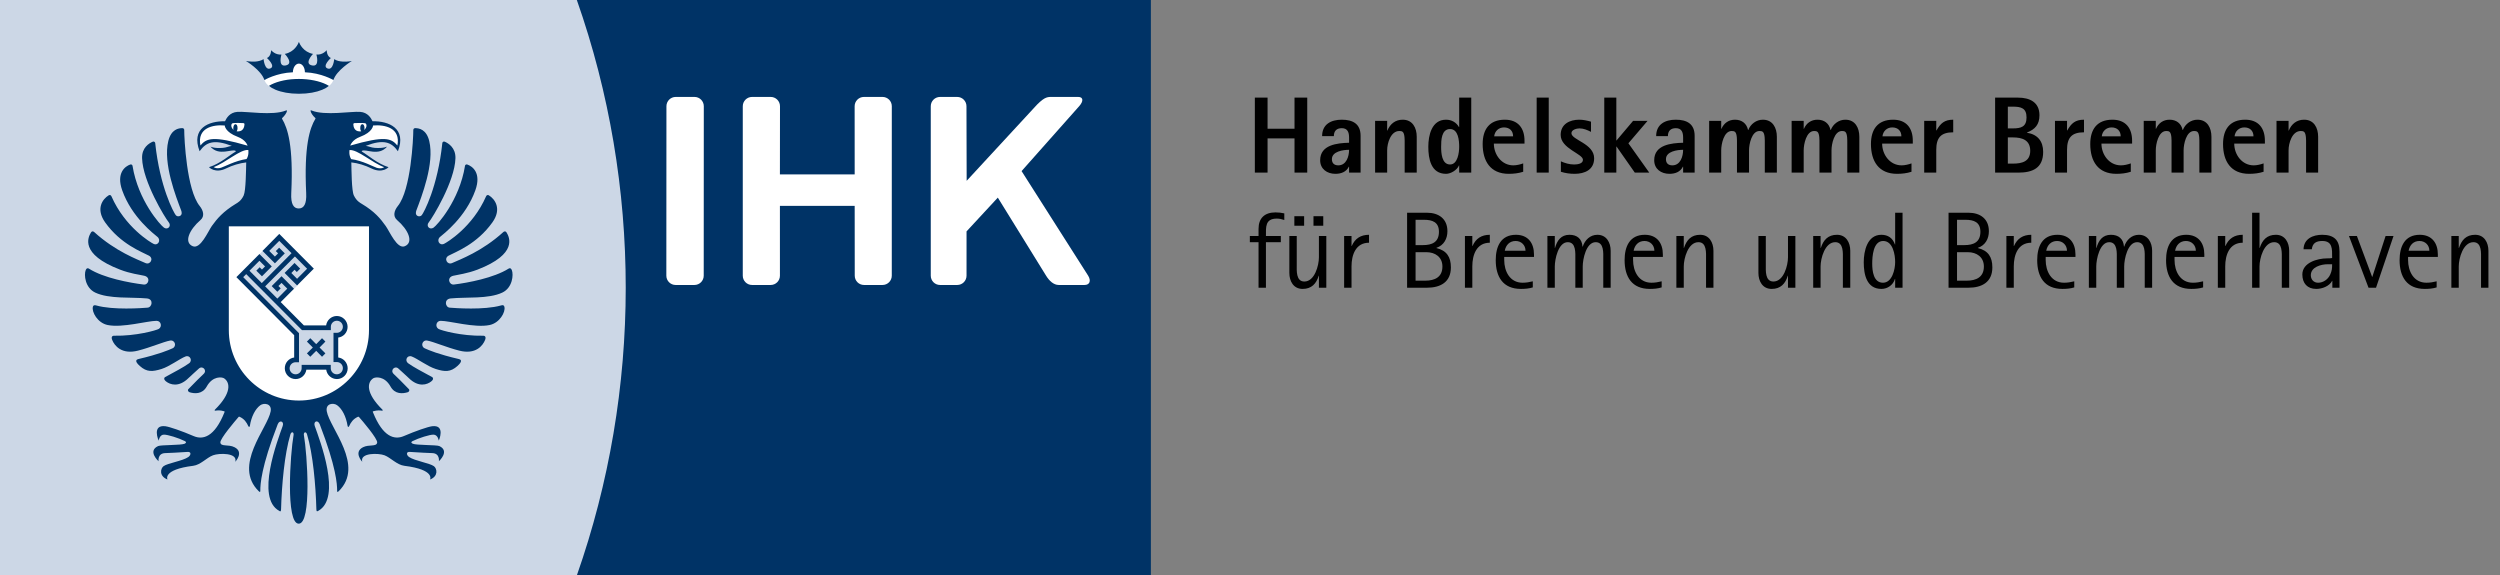 <svg width="782" height="180" viewBox="0 0 782 180" fill="none" xmlns="http://www.w3.org/2000/svg">
<rect x="0" y="0" width="782" height="180" fill="#808080" stroke="none"/>
<g clip-path="url(#clip0)">
<path d="M408.904 54V30.54H404.926V40.264H396.494V30.54H392.516V54H396.494V43.29H404.926V54H408.904ZM425.594 54V42.474C425.594 38.734 423.146 37.442 419.712 37.442C416.346 37.442 413.558 38.87 413.558 42.576H417.23C417.23 40.978 418.08 40.094 419.712 40.094C421.582 40.094 421.99 41.454 421.99 43.052V44.65C418.318 44.752 412.946 45.262 412.946 50.124C412.946 52.878 415.122 54.374 417.706 54.374C419.474 54.374 421.106 53.796 421.922 52.13H421.99V54H425.594ZM421.99 46.86C421.99 48.934 421.14 51.722 418.624 51.722C417.366 51.722 416.618 51.076 416.618 49.784C416.618 47.336 420.188 46.86 421.99 46.86ZM443.153 54V42.78C443.153 39.992 441.861 37.442 438.767 37.442C436.455 37.442 434.823 38.768 433.973 40.842H433.905V37.816H430.131V54H433.905V46.996C433.905 44.82 434.993 40.978 437.713 40.978C438.087 40.978 438.529 41.012 438.801 41.284C439.447 41.896 439.379 43.97 439.379 44.752V54H443.153ZM460.206 54V30.54H456.432V39.754H456.364C455.514 38.258 454.052 37.442 452.318 37.442C447.83 37.442 446.776 42.338 446.776 45.908C446.776 49.648 447.592 54.374 452.318 54.374C453.814 54.374 455.786 53.184 456.364 51.756H456.432V54H460.206ZM456.432 45.908C456.432 47.676 455.99 51.45 453.576 51.45C450.958 51.45 450.788 47.778 450.788 45.908C450.788 43.936 450.856 40.366 453.576 40.366C456.194 40.366 456.432 44.038 456.432 45.908ZM476.866 44.922V44.004C476.866 40.06 474.826 37.442 470.712 37.442C465.884 37.442 463.776 40.468 463.776 45.058C463.776 50.396 466.19 54.374 471.936 54.374C473.466 54.374 474.996 54.204 476.458 53.728V51.11C475.506 51.45 474.384 51.722 473.364 51.722C469.692 51.722 467.278 48.356 467.278 44.922H476.866ZM473.296 42.644H467.38C467.55 41.012 468.808 39.856 470.44 39.856C472.174 39.856 473.296 40.91 473.296 42.644ZM484.444 54V30.54H480.67V54H484.444ZM498.649 49.512C498.649 44.888 491.543 43.8 491.543 41.658C491.543 40.57 493.209 40.162 494.059 40.162C495.351 40.162 496.541 40.672 497.663 41.25V38.054C496.439 37.714 495.249 37.442 493.991 37.442C490.965 37.442 488.177 38.836 488.177 42.202C488.177 46.486 495.147 48.084 495.147 49.988C495.147 51.28 493.311 51.45 492.359 51.45C490.931 51.45 489.537 51.042 488.245 50.464V53.728C489.639 54.17 491.067 54.374 492.529 54.374C495.691 54.374 498.649 53.116 498.649 49.512ZM515.891 54L509.363 44.82L515.347 37.816H510.825L505.589 44.004V30.54H501.815V54H505.589V45.84H505.657L511.369 54H515.891ZM530.084 54V42.474C530.084 38.734 527.636 37.442 524.202 37.442C520.836 37.442 518.048 38.87 518.048 42.576H521.72C521.72 40.978 522.57 40.094 524.202 40.094C526.072 40.094 526.48 41.454 526.48 43.052V44.65C522.808 44.752 517.436 45.262 517.436 50.124C517.436 52.878 519.612 54.374 522.196 54.374C523.964 54.374 525.596 53.796 526.412 52.13H526.48V54H530.084ZM526.48 46.86C526.48 48.934 525.63 51.722 523.114 51.722C521.856 51.722 521.108 51.076 521.108 49.784C521.108 47.336 524.678 46.86 526.48 46.86ZM555.803 54V42.78C555.803 39.992 554.511 37.442 551.417 37.442C549.377 37.442 547.575 38.802 546.861 40.672H546.793C546.351 38.598 544.821 37.442 542.713 37.442C540.741 37.442 539.245 38.496 538.463 40.298H538.395V37.816H534.621V54H538.395V46.996C538.395 45.126 539.211 40.978 541.659 40.978C542.033 40.978 542.475 41.012 542.747 41.284C543.393 41.896 543.325 43.97 543.325 44.752V54H547.099V46.996C547.099 45.126 547.915 40.978 550.363 40.978C550.737 40.978 551.179 41.012 551.451 41.284C552.097 41.896 552.029 43.97 552.029 44.752V54H555.803ZM581.602 54V42.78C581.602 39.992 580.31 37.442 577.216 37.442C575.176 37.442 573.374 38.802 572.66 40.672H572.592C572.15 38.598 570.62 37.442 568.512 37.442C566.54 37.442 565.044 38.496 564.262 40.298H564.194V37.816H560.42V54H564.194V46.996C564.194 45.126 565.01 40.978 567.458 40.978C567.832 40.978 568.274 41.012 568.546 41.284C569.192 41.896 569.124 43.97 569.124 44.752V54H572.898V46.996C572.898 45.126 573.714 40.978 576.162 40.978C576.536 40.978 576.978 41.012 577.25 41.284C577.896 41.896 577.828 43.97 577.828 44.752V54H581.602ZM598.323 44.922V44.004C598.323 40.06 596.283 37.442 592.169 37.442C587.341 37.442 585.233 40.468 585.233 45.058C585.233 50.396 587.647 54.374 593.393 54.374C594.923 54.374 596.453 54.204 597.915 53.728V51.11C596.963 51.45 595.841 51.722 594.821 51.722C591.149 51.722 588.735 48.356 588.735 44.922H598.323ZM594.753 42.644H588.837C589.007 41.012 590.265 39.856 591.897 39.856C593.631 39.856 594.753 40.91 594.753 42.644ZM610.967 41.386V37.442C608.247 37.442 606.989 38.564 605.731 40.808H605.663V37.816H601.889V54H605.663V46.894C605.663 43.086 607.091 41.386 610.967 41.386ZM639.101 47.506C639.101 44.14 637.333 42.032 634.035 41.522V41.454C636.585 40.468 637.945 38.938 637.945 36.048C637.945 31.968 634.885 30.54 631.281 30.54H624.073V54H631.281C635.769 54 639.101 52.606 639.101 47.506ZM633.899 36.728C633.899 39.652 632.199 40.162 629.649 40.162H628.051V33.362H629.649C632.165 33.362 633.899 33.804 633.899 36.728ZM635.055 47.166C635.055 50.532 632.471 51.178 629.649 51.178H628.051V42.984H629.649C632.539 42.984 635.055 43.8 635.055 47.166ZM651.874 41.386V37.442C649.154 37.442 647.896 38.564 646.638 40.808H646.57V37.816H642.796V54H646.57V46.894C646.57 43.086 647.998 41.386 651.874 41.386ZM666.921 44.922V44.004C666.921 40.06 664.881 37.442 660.767 37.442C655.939 37.442 653.831 40.468 653.831 45.058C653.831 50.396 656.245 54.374 661.991 54.374C663.521 54.374 665.051 54.204 666.513 53.728V51.11C665.561 51.45 664.439 51.722 663.419 51.722C659.747 51.722 657.333 48.356 657.333 44.922H666.921ZM663.351 42.644H657.435C657.605 41.012 658.863 39.856 660.495 39.856C662.229 39.856 663.351 40.91 663.351 42.644ZM691.737 54V42.78C691.737 39.992 690.445 37.442 687.351 37.442C685.311 37.442 683.509 38.802 682.795 40.672H682.727C682.285 38.598 680.755 37.442 678.647 37.442C676.675 37.442 675.179 38.496 674.397 40.298H674.329V37.816H670.555V54H674.329V46.996C674.329 45.126 675.145 40.978 677.593 40.978C677.967 40.978 678.409 41.012 678.681 41.284C679.327 41.896 679.259 43.97 679.259 44.752V54H683.033V46.996C683.033 45.126 683.849 40.978 686.297 40.978C686.671 40.978 687.113 41.012 687.385 41.284C688.031 41.896 687.963 43.97 687.963 44.752V54H691.737ZM708.458 44.922V44.004C708.458 40.06 706.418 37.442 702.304 37.442C697.476 37.442 695.368 40.468 695.368 45.058C695.368 50.396 697.782 54.374 703.528 54.374C705.058 54.374 706.588 54.204 708.05 53.728V51.11C707.098 51.45 705.976 51.722 704.956 51.722C701.284 51.722 698.87 48.356 698.87 44.922H708.458ZM704.888 42.644H698.972C699.142 41.012 700.4 39.856 702.032 39.856C703.766 39.856 704.888 40.91 704.888 42.644ZM725.114 54V42.78C725.114 39.992 723.822 37.442 720.728 37.442C718.416 37.442 716.784 38.768 715.934 40.842H715.866V37.816H712.092V54H715.866V46.996C715.866 44.82 716.954 40.978 719.674 40.978C720.048 40.978 720.49 41.012 720.762 41.284C721.408 41.896 721.34 43.97 721.34 44.752V54H725.114ZM401.73 68.818V66.744C400.812 66.54 399.894 66.438 398.976 66.438C395.61 66.438 393.672 68.206 393.672 71.572V73.816H390.952V75.754H393.672V90H395.984V75.754H400.642V73.816H395.984C395.984 71.028 395.712 68.376 399.384 68.376C400.2 68.376 400.948 68.546 401.73 68.818ZM413.917 70.62V67.628H410.857V70.62H413.917ZM407.933 70.62V67.628H404.873V70.62H407.933ZM414.869 90V73.816H412.557V80.48C412.557 83.03 411.231 88.062 408.001 88.062C405.349 88.062 405.621 84.628 405.621 82.792V73.816H403.309V85.376C403.309 87.96 404.601 90.374 407.457 90.374C410.245 90.374 411.741 88.742 412.489 86.26H412.557V90H414.869ZM428.231 75.924V73.442C425.647 73.442 423.845 74.598 422.825 76.944H422.757V73.816H420.445V90H422.757V83.302C422.757 79.766 424.049 75.924 428.231 75.924ZM453.84 83.642C453.84 80.378 452.514 78.372 449.318 77.59V77.522C451.63 76.74 452.752 74.7 452.752 72.32C452.752 68.444 450.032 66.54 446.36 66.54H440.138V90H446.36C450.542 90 453.84 88.266 453.84 83.642ZM450.1 72.49C450.1 75.788 447.924 76.672 445.068 76.672H442.79V68.75H445.442C448.026 68.75 450.1 69.464 450.1 72.49ZM451.188 83.37C451.188 86.702 448.774 87.79 445.85 87.79H442.79V78.882H446.156C448.944 78.882 451.188 80.412 451.188 83.37ZM466.016 75.924V73.442C463.432 73.442 461.63 74.598 460.61 76.944H460.542V73.816H458.23V90H460.542V83.302C460.542 79.766 461.834 75.924 466.016 75.924ZM479.834 80.378V79.596C479.834 76.026 477.964 73.442 474.19 73.442C469.43 73.442 467.866 77.148 467.866 81.364C467.866 86.6 470.144 90.374 475.754 90.374C477.012 90.374 478.27 90.272 479.46 89.898V87.994C478.372 88.266 477.386 88.436 476.264 88.436C472.286 88.436 470.518 84.866 470.518 81.33V80.378H479.834ZM477.182 78.44H470.688C471.028 76.672 472.184 75.38 474.088 75.38C475.856 75.38 477.182 76.672 477.182 78.44ZM503.816 90V78.44C503.816 75.89 502.524 73.442 499.668 73.442C497.39 73.442 495.758 75.074 495.078 77.148H495.01C494.84 74.734 493.344 73.442 490.93 73.442C488.278 73.442 487.054 75.244 486.408 77.556H486.34V73.816H484.028V90H486.34V83.336C486.34 81.092 487.428 75.754 490.386 75.754C493.038 75.754 492.766 79.188 492.766 81.024V90H495.078V83.336C495.078 81.092 496.132 75.754 499.124 75.754C501.776 75.754 501.504 79.188 501.504 81.024V90H503.816ZM520.143 80.378V79.596C520.143 76.026 518.273 73.442 514.499 73.442C509.739 73.442 508.175 77.148 508.175 81.364C508.175 86.6 510.453 90.374 516.063 90.374C517.321 90.374 518.579 90.272 519.769 89.898V87.994C518.681 88.266 517.695 88.436 516.573 88.436C512.595 88.436 510.827 84.866 510.827 81.33V80.378H520.143ZM517.491 78.44H510.997C511.337 76.672 512.493 75.38 514.397 75.38C516.165 75.38 517.491 76.672 517.491 78.44ZM535.964 90V78.44C535.964 75.89 534.672 73.442 531.816 73.442C528.994 73.442 527.566 75.074 526.75 77.556H526.682V73.816H524.37V90H526.682V83.336C526.682 80.786 528.042 75.754 531.272 75.754C533.924 75.754 533.652 79.188 533.652 81.024V90H535.964ZM561.593 90V73.816H559.281V80.48C559.281 83.03 557.955 88.062 554.725 88.062C552.073 88.062 552.345 84.628 552.345 82.792V73.816H550.033V85.376C550.033 87.96 551.325 90.374 554.181 90.374C556.969 90.374 558.465 88.742 559.213 86.26H559.281V90H561.593ZM578.763 90V78.44C578.763 75.89 577.471 73.442 574.615 73.442C571.793 73.442 570.365 75.074 569.549 77.556H569.481V73.816H567.169V90H569.481V83.336C569.481 80.786 570.841 75.754 574.071 75.754C576.723 75.754 576.451 79.188 576.451 81.024V90H578.763ZM595.117 90V66.54H592.805V76.468H592.737C592.057 74.496 590.595 73.442 588.487 73.442C584.067 73.442 582.979 78.542 582.979 82.044C582.979 85.818 583.863 90.374 588.521 90.374C590.459 90.374 592.193 89.116 592.737 87.246H592.805V90H595.117ZM592.805 81.976C592.805 84.22 591.887 88.436 588.997 88.436C586.005 88.436 585.631 84.73 585.631 82.486C585.631 80.242 585.903 75.38 589.065 75.38C592.125 75.38 592.805 79.698 592.805 81.976ZM623.209 83.642C623.209 80.378 621.883 78.372 618.687 77.59V77.522C620.999 76.74 622.121 74.7 622.121 72.32C622.121 68.444 619.401 66.54 615.729 66.54H609.507V90H615.729C619.911 90 623.209 88.266 623.209 83.642ZM619.469 72.49C619.469 75.788 617.293 76.672 614.437 76.672H612.159V68.75H614.811C617.395 68.75 619.469 69.464 619.469 72.49ZM620.557 83.37C620.557 86.702 618.143 87.79 615.219 87.79H612.159V78.882H615.525C618.313 78.882 620.557 80.412 620.557 83.37ZM635.385 75.924V73.442C632.801 73.442 630.999 74.598 629.979 76.944H629.911V73.816H627.599V90H629.911V83.302C629.911 79.766 631.203 75.924 635.385 75.924ZM649.204 80.378V79.596C649.204 76.026 647.334 73.442 643.56 73.442C638.8 73.442 637.236 77.148 637.236 81.364C637.236 86.6 639.514 90.374 645.124 90.374C646.382 90.374 647.64 90.272 648.83 89.898V87.994C647.742 88.266 646.756 88.436 645.634 88.436C641.656 88.436 639.888 84.866 639.888 81.33V80.378H649.204ZM646.552 78.44H640.058C640.398 76.672 641.554 75.38 643.458 75.38C645.226 75.38 646.552 76.672 646.552 78.44ZM673.185 90V78.44C673.185 75.89 671.893 73.442 669.037 73.442C666.759 73.442 665.127 75.074 664.447 77.148H664.379C664.209 74.734 662.713 73.442 660.299 73.442C657.647 73.442 656.423 75.244 655.777 77.556H655.709V73.816H653.397V90H655.709V83.336C655.709 81.092 656.797 75.754 659.755 75.754C662.407 75.754 662.135 79.188 662.135 81.024V90H664.447V83.336C664.447 81.092 665.501 75.754 668.493 75.754C671.145 75.754 670.873 79.188 670.873 81.024V90H673.185ZM689.512 80.378V79.596C689.512 76.026 687.642 73.442 683.868 73.442C679.108 73.442 677.544 77.148 677.544 81.364C677.544 86.6 679.822 90.374 685.432 90.374C686.69 90.374 687.948 90.272 689.138 89.898V87.994C688.05 88.266 687.064 88.436 685.942 88.436C681.964 88.436 680.196 84.866 680.196 81.33V80.378H689.512ZM686.86 78.44H680.366C680.706 76.672 681.862 75.38 683.766 75.38C685.534 75.38 686.86 76.672 686.86 78.44ZM701.526 75.924V73.442C698.942 73.442 697.14 74.598 696.12 76.944H696.052V73.816H693.74V90H696.052V83.302C696.052 79.766 697.344 75.924 701.526 75.924ZM716.058 90V78.44C716.058 75.89 714.766 73.442 711.91 73.442C709.088 73.442 707.66 75.074 706.844 77.556H706.776V66.54H704.464V90H706.776V83.336C706.776 80.786 708.136 75.754 711.366 75.754C714.018 75.754 713.746 79.188 713.746 81.024V90H716.058ZM731.8 90V78.644C731.8 75.04 730.032 73.442 726.36 73.442C723.47 73.442 720.614 74.7 720.546 77.964H723.13C723.368 76.026 724.524 75.38 726.428 75.38C729.658 75.38 729.488 77.964 729.488 80.378V80.718C728.944 80.82 728.434 80.82 727.89 80.82C724.898 80.82 720.172 82.146 720.172 85.852C720.172 88.606 721.736 90.374 724.524 90.374C726.326 90.374 728.604 89.558 729.488 87.858H729.556V90H731.8ZM729.488 82.656C729.488 84.016 729.42 84.696 728.876 85.92C728.196 87.382 726.734 88.436 725.102 88.436C723.742 88.436 722.824 87.45 722.824 86.09C722.824 83.506 726.054 82.656 728.128 82.656H729.488ZM748.694 73.816H746.212L742.064 86.6H741.996L737.236 73.816H734.754L740.874 90H743.22L748.694 73.816ZM762.559 80.378V79.596C762.559 76.026 760.689 73.442 756.915 73.442C752.155 73.442 750.591 77.148 750.591 81.364C750.591 86.6 752.869 90.374 758.479 90.374C759.737 90.374 760.995 90.272 762.185 89.898V87.994C761.097 88.266 760.111 88.436 758.989 88.436C755.011 88.436 753.243 84.866 753.243 81.33V80.378H762.559ZM759.907 78.44H753.413C753.753 76.672 754.909 75.38 756.813 75.38C758.581 75.38 759.907 76.672 759.907 78.44ZM778.38 90V78.44C778.38 75.89 777.088 73.442 774.232 73.442C771.41 73.442 769.982 75.074 769.166 77.556H769.098V73.816H766.786V90H769.098V83.336C769.098 80.786 770.458 75.754 773.688 75.754C776.34 75.754 776.068 79.188 776.068 81.024V90H778.38Z" fill="black"/>
<path fill-rule="evenodd" clip-rule="evenodd" d="M357.99 180L177.872 179.998C198.21 122.045 198.261 58.029 177.868 0L360 0.002V180" fill="#003366"/>
<path fill-rule="evenodd" clip-rule="evenodd" d="M337.563 33.223C339.001 31.619 338.864 30.319 337.259 30.319H329.376C327.773 30.319 326.968 30.145 324.386 32.725L302.371 56.56L302.311 33.223C302.311 31.619 301.01 30.319 299.404 30.319H294.053C292.448 30.319 291.145 31.619 291.145 33.223L291.143 86.238C291.143 87.84 292.444 89.141 294.049 89.141H299.425C301.03 89.141 302.331 87.84 302.331 86.238L302.336 72.376L312.116 61.815L327.216 86.238C328.199 87.84 329.578 89.141 331.184 89.141H339.249C340.856 89.141 341.361 87.84 340.378 86.238L319.55 53.517L337.563 33.223Z" fill="white"/>
<path fill-rule="evenodd" clip-rule="evenodd" d="M208.431 86.238C208.431 87.842 209.732 89.142 211.335 89.142H217.216C218.823 89.142 220.124 87.842 220.124 86.238L220.149 33.225C220.149 31.621 218.848 30.32 217.243 30.32H211.366C209.759 30.32 208.46 31.621 208.46 33.225L208.431 86.238Z" fill="white"/>
<path fill-rule="evenodd" clip-rule="evenodd" d="M267.332 33.225C267.332 31.621 268.633 30.32 270.238 30.32H276.048C277.656 30.32 278.957 31.621 278.957 33.225L278.949 86.24C278.949 87.842 277.647 89.142 276.042 89.142H270.271C268.666 89.142 267.365 87.842 267.365 86.24L267.344 64.402H243.957L243.961 86.24C243.961 87.842 242.662 89.142 241.055 89.142H235.246C233.641 89.142 232.34 87.842 232.34 86.24L232.342 33.225C232.342 31.621 233.643 30.32 235.248 30.32H241.075C242.678 30.32 243.982 31.621 243.982 33.225L243.957 54.552H267.344L267.332 33.225Z" fill="white"/>
<path fill-rule="evenodd" clip-rule="evenodd" d="M180.433 0L0 0.002V180L180.431 179.998C200.802 122.045 200.857 58.029 180.433 0Z" fill="#CCD7E6"/>
<path d="M93.496 126.406C90.393 126.406 87.376 125.806 84.529 124.576C81.796 123.404 79.319 121.745 77.212 119.629C75.105 117.513 73.426 115.026 72.287 112.281C71.091 109.421 70.465 106.39 70.465 103.274V69.676H116.557V103.274C116.557 106.39 115.959 109.421 114.735 112.281C113.567 115.026 111.916 117.513 109.809 119.629C107.703 121.745 105.226 123.432 102.493 124.576C99.618 125.806 96.6 126.406 93.496 126.406Z" fill="white"/>
<path d="M105.34 117.8C104.031 117.8 102.92 116.799 102.75 115.512L102.664 114.855H95.148L95.063 115.512C94.892 116.828 93.782 117.8 92.472 117.8C91.02 117.8 89.853 116.628 89.853 115.169C89.853 113.854 90.85 112.71 92.131 112.567L92.785 112.482V104.532L75.02 86.69L80.629 81.085L81.17 79.484L82.138 78.512L83.789 77.911L87.405 74.309L97.141 84.116L93.497 87.776L92.956 89.378L91.988 90.35L90.394 90.893L86.75 94.496L94.75 102.531H102.664L102.75 101.873C102.92 100.558 104.031 99.586 105.34 99.586C106.792 99.586 107.96 100.787 107.96 102.216C107.96 103.532 106.992 104.675 105.682 104.818L105.027 104.904V112.453L105.682 112.539C106.992 112.71 107.96 113.825 107.96 115.141C107.988 116.628 106.792 117.8 105.34 117.8Z" fill="#CCD7E6"/>
<path d="M100.729 105.789L98.907 107.648L97.056 105.789L96.003 106.847L97.853 108.706L96.003 110.536L97.056 111.594L98.907 109.735L100.729 111.594L101.782 110.536L99.96 108.706L101.782 106.847L100.729 105.789Z" fill="#003366"/>
<path d="M105.341 117.084C104.288 117.084 103.462 116.227 103.462 115.197V114.139H94.352V115.197C94.352 116.227 93.498 117.084 92.473 117.084C91.42 117.084 90.594 116.227 90.594 115.197C90.594 114.139 91.448 113.31 92.473 113.31H93.526V104.217L76.075 86.689L77.014 85.745L86.779 95.553L94.466 103.274H103.491V102.216C103.491 101.158 104.345 100.328 105.37 100.328C106.423 100.328 107.249 101.186 107.249 102.216C107.249 103.245 106.395 104.103 105.37 104.103H104.316V113.253H105.37C106.423 113.253 107.249 114.111 107.249 115.14C107.249 116.227 106.395 117.084 105.341 117.084ZM105.797 111.823V105.59C107.448 105.389 108.729 103.96 108.729 102.244C108.729 100.386 107.22 98.841 105.37 98.841C103.661 98.841 102.238 100.128 102.01 101.787H95.064L87.804 94.495L91.96 90.32L88.06 86.403L84.986 89.491L86.751 91.264L87.804 90.206L87.092 89.463L88.06 88.49L89.854 90.292L86.751 93.409L82.936 89.577L92.245 80.227L96.06 84.058L92.928 87.204L91.135 85.402L92.131 84.373L92.843 85.088L93.897 84.03L92.131 82.257L89.028 85.374L92.928 89.291L98.167 84.03L87.349 73.164L82.11 78.483L85.982 82.371L89.085 79.255L87.32 77.482L86.267 78.54L86.978 79.255L85.982 80.255L84.217 78.483L87.349 75.337L91.192 79.197L81.882 88.548L78.039 84.687L81.142 81.571L82.907 83.344L81.939 84.316L81.228 83.601L80.174 84.659L81.939 86.432L85.014 83.344L81.142 79.455L73.939 86.689L92.017 104.846V111.823C90.366 112.052 89.085 113.453 89.085 115.197C89.085 117.056 90.594 118.571 92.473 118.571C94.181 118.571 95.605 117.285 95.832 115.626H102.039C102.266 117.285 103.661 118.571 105.398 118.571C107.249 118.571 108.757 117.056 108.757 115.197C108.729 113.453 107.448 112.023 105.797 111.823Z" fill="#003366"/>
<path d="M95.746 22.236C95.689 21.578 95.49 20.949 95.148 20.463C94.721 19.834 94.123 19.52 93.497 19.52C92.87 19.52 92.272 19.863 91.846 20.463C91.504 20.949 91.305 21.578 91.248 22.236C88.657 22.379 86.465 23.008 85.07 23.523C83.703 24.037 82.821 24.523 82.564 24.666C82.621 24.781 82.65 24.895 82.707 25.038C82.906 25.696 83.39 26.325 84.102 26.897C84.216 26.983 84.301 27.068 84.415 27.154C86.294 26.01 89.169 25.267 92.329 25.124C92.7 25.095 93.098 25.095 93.468 25.095H93.525C93.895 25.095 94.294 25.095 94.664 25.124C97.796 25.267 100.671 26.01 102.578 27.154C102.692 27.068 102.806 26.983 102.892 26.897C103.603 26.325 104.087 25.696 104.287 25.038C104.315 24.924 104.372 24.809 104.429 24.666C104.201 24.523 103.319 24.037 101.924 23.523C100.529 23.037 98.337 22.407 95.746 22.236Z" fill="white"/>
<path d="M107.191 19.265C106.251 19.208 105.283 19.008 104.543 18.493C104.543 18.493 104.23 22.21 102.379 21.381C100.728 20.637 103.49 18.15 103.49 18.15C102.18 17.578 102.18 15.691 102.18 15.691C102.18 15.691 100.984 17.263 98.963 17.063C98.963 17.063 100.102 20.838 97.767 20.494C94.835 20.066 97.91 16.863 97.91 16.863C94.863 16.262 93.753 13.775 93.497 13.117C93.241 13.775 92.13 16.262 89.084 16.863C89.084 16.863 92.159 20.037 89.227 20.494C86.892 20.838 88.031 17.063 88.031 17.063C86.01 17.235 84.814 15.691 84.814 15.691C84.814 15.691 84.814 17.606 83.504 18.15C83.504 18.15 86.266 20.637 84.615 21.381C82.764 22.21 82.451 18.493 82.451 18.493C81.711 18.979 80.714 19.208 79.803 19.265C78.294 19.351 76.928 19.065 76.928 19.065C76.928 19.065 81.711 21.924 82.707 25.041C82.707 25.041 86.38 22.811 91.618 22.61C91.618 21.123 92.472 19.894 93.497 19.894C94.55 19.894 95.376 21.095 95.376 22.61C100.586 22.811 104.287 25.041 104.287 25.041C105.283 21.953 110.066 19.065 110.066 19.065C110.066 19.065 108.7 19.379 107.191 19.265Z" fill="#003366"/>
<path d="M94.694 24.724C94.324 24.695 93.925 24.695 93.527 24.695C93.527 24.695 93.527 24.695 93.498 24.695H93.47C93.071 24.695 92.701 24.695 92.303 24.724C88.943 24.867 85.983 25.696 84.103 26.869C84.644 27.297 85.356 27.726 86.182 28.069C88.032 28.841 90.509 29.328 93.47 29.328H93.498C93.498 29.328 93.498 29.328 93.527 29.328C96.488 29.328 98.965 28.841 100.815 28.069C101.641 27.726 102.324 27.326 102.893 26.869C101.014 25.696 98.053 24.895 94.694 24.724Z" fill="#003366"/>
<path d="M78.066 46.858L78.009 46.572L77.725 46.543C77.639 46.543 77.554 46.543 77.469 46.543C75.931 46.543 73.824 47.858 71.604 49.259C69.953 50.317 68.244 51.404 66.736 51.919L66.138 52.147L66.622 52.576C66.679 52.633 67.163 53.034 68.102 53.034C68.472 53.034 68.871 52.977 69.269 52.834C69.497 52.776 69.896 52.605 70.408 52.347C71.974 51.633 74.593 50.46 77.184 50.117L77.355 50.089L77.44 49.946C78.351 48.573 78.066 46.943 78.066 46.858Z" fill="white"/>
<path d="M72.8 40.91C73.626 41.539 74.48 41.453 74.509 41.453C75.647 41.453 76.217 40.853 76.473 40.367C76.758 39.852 76.843 39.28 76.843 38.88C76.843 38.566 76.644 38.165 76.131 38.108C75.961 38.079 75.22 38.051 74.452 38.051C72.8 38.051 72.573 38.165 72.459 38.222C72.203 38.365 72.003 38.68 71.975 39.052C71.918 39.709 72.345 40.567 72.8 40.91Z" fill="white"/>
<path d="M77.327 45.913L77.954 46.084L77.783 45.455C77.754 45.37 77.242 43.482 74.452 42.424C72.544 41.71 71.605 40.852 71.15 40.28C70.694 39.679 70.637 39.251 70.637 39.222V38.879L70.296 38.85C69.897 38.822 69.498 38.793 69.1 38.793C67.534 38.793 64.687 39.079 63.15 40.966C62.21 42.11 61.925 43.654 62.296 45.57L62.438 46.342L62.95 45.741C63.975 44.512 64.943 43.854 67.164 43.854C69.299 43.854 72.516 44.512 77.327 45.913Z" fill="white"/>
<path d="M108.956 46.858L109.013 46.572L109.298 46.543C109.383 46.543 109.468 46.543 109.554 46.543C111.091 46.543 113.198 47.858 115.419 49.259C117.07 50.317 118.778 51.404 120.287 51.919L120.885 52.147L120.401 52.576C120.344 52.633 119.86 53.034 118.92 53.034C118.55 53.034 118.152 52.977 117.753 52.834C117.525 52.776 117.127 52.605 116.614 52.347C115.048 51.633 112.429 50.46 109.839 50.117L109.668 50.089L109.582 49.946C108.643 48.573 108.928 46.943 108.956 46.858Z" fill="white"/>
<path d="M114.195 40.91C113.369 41.539 112.515 41.453 112.487 41.453C111.348 41.453 110.779 40.853 110.522 40.367C110.238 39.852 110.152 39.28 110.152 38.88C110.152 38.566 110.352 38.165 110.864 38.108C111.035 38.079 111.775 38.051 112.544 38.051C114.195 38.051 114.423 38.165 114.537 38.222C114.793 38.365 114.992 38.68 115.021 39.052C115.078 39.709 114.679 40.567 114.195 40.91Z" fill="white"/>
<path d="M109.667 45.913L109.041 46.084L109.212 45.455C109.24 45.37 109.753 43.482 112.543 42.424C114.45 41.71 115.39 40.852 115.845 40.28C116.301 39.679 116.329 39.251 116.358 39.222V38.879L116.699 38.85C117.098 38.822 117.496 38.793 117.895 38.793C119.461 38.793 122.308 39.079 123.845 40.966C124.785 42.11 125.069 43.654 124.699 45.57L124.557 46.342L124.044 45.741C123.019 44.512 122.052 43.854 119.831 43.854C117.696 43.854 114.479 44.512 109.667 45.913Z" fill="white"/>
<path d="M115.419 103.272C115.419 115.424 105.597 125.289 93.497 125.289C81.398 125.289 71.576 115.424 71.576 103.272V70.789H93.497H115.419V103.272ZM69.156 52.46C67.59 52.918 66.85 52.26 66.85 52.26C70.494 50.973 75.163 46.656 77.668 46.913C77.668 46.913 77.953 48.457 77.127 49.744C73.626 50.23 70.01 52.231 69.156 52.46ZM62.694 45.512C61.612 39.993 66.594 38.935 70.295 39.25C70.295 39.25 70.352 41.309 74.338 42.795C76.957 43.768 77.441 45.569 77.441 45.569C66.594 42.395 64.573 43.253 62.694 45.512ZM72.658 38.592C73.028 38.392 75.818 38.449 76.103 38.506C76.444 38.535 76.501 38.792 76.473 38.878C76.444 39.421 76.273 41.08 74.48 41.108C74.309 41.108 74.167 41.108 74.024 41.08C74.195 40.851 74.309 40.508 74.309 40.108C74.309 39.164 73.967 38.849 73.626 38.849C73.284 38.849 72.971 39.421 72.971 40.079C72.971 40.279 72.999 40.479 73.056 40.651C72.06 39.736 72.316 38.764 72.658 38.592ZM109.326 46.941C111.832 46.684 116.529 51.002 120.145 52.289C120.145 52.289 119.404 52.946 117.839 52.489C116.985 52.231 113.397 50.23 109.839 49.772C109.042 48.486 109.326 46.941 109.326 46.941ZM112.657 42.795C116.643 41.309 116.7 39.25 116.7 39.25C120.401 38.935 125.383 39.993 124.301 45.512C122.394 43.253 120.401 42.395 109.554 45.54C109.583 45.54 110.038 43.768 112.657 42.795ZM110.892 38.506C111.177 38.478 113.967 38.392 114.337 38.592C114.679 38.792 114.935 39.736 113.938 40.651C113.995 40.479 114.024 40.279 114.024 40.079C114.024 39.393 113.739 38.849 113.369 38.849C112.999 38.849 112.686 39.193 112.686 40.108C112.686 40.508 112.8 40.851 112.97 41.08C112.828 41.108 112.686 41.108 112.515 41.108C110.721 41.08 110.551 39.45 110.522 38.878C110.522 38.764 110.551 38.535 110.892 38.506ZM140.956 93.35C145.853 92.863 152.771 93.578 157.126 91.519C160.343 90.004 160.657 85.915 160.116 84.543C159.774 83.685 159.319 83.885 159.091 84.028C154.45 86.944 146.365 88.46 141.981 89.003C140.443 89.175 139.675 86.744 141.781 86.258C143.347 85.886 146.023 85.6 149.354 84.342C162.109 79.424 159.29 74.134 158.493 72.79C158.094 72.104 157.61 72.447 157.44 72.59C150.778 78.652 143.888 81.168 141.411 82.284C139.902 82.97 138.735 80.825 140.329 79.968C142.522 78.795 149.126 76.422 154.023 69.559C157.041 65.327 154.82 62.268 152.913 61.096C152.6 60.895 152.23 61.01 152.059 61.382C147.845 71.075 139.703 75.907 138.878 76.279C137.426 76.937 136.458 75.107 137.653 74.106C138.621 73.276 145.682 68.015 148.699 59.494C150.635 54.061 147.76 52.003 146.166 51.459C145.767 51.316 145.482 51.631 145.454 51.86C143.717 62.725 136.714 70.474 135.604 71.218C134.408 72.018 133.127 70.703 134.152 69.502C135.233 68.187 142.265 56.778 142.465 49.486C142.55 46.198 140.244 44.797 139.105 44.311C138.707 44.139 138.365 44.511 138.365 44.711C136.913 58.551 132.557 66.528 131.931 67.3C131.618 67.672 131.048 67.815 130.536 67.501C129.938 67.1 130.052 66.385 130.223 65.871C131.846 61.553 135.974 51.116 134.266 44.111C133.383 40.451 131.048 40.079 129.853 40.079C129.483 40.079 129.283 40.394 129.283 40.651C129.283 43.339 128.543 59.408 124.444 64.441C123.362 65.785 122.764 67.586 124.216 68.844C127.661 71.79 129.54 75.821 126.607 77.022C124.216 77.995 121.91 72.476 120.657 70.703C119.034 68.387 117.127 66.128 113.198 63.783C112.629 63.44 111.547 62.897 110.693 61.153C109.953 59.637 109.953 52.946 109.896 50.802C111.946 51.002 114.28 51.745 116.131 52.66C119.661 54.404 121.54 52.289 121.54 52.289C117.981 51.173 114.963 48.428 113.255 47.456C113.084 47.342 113.113 47.256 113.198 47.199C114.394 46.455 118.437 49.029 121.113 45.826C121.113 45.826 120.031 46.455 117.241 46.255C116.074 46.169 115.561 45.798 114.394 45.626C120.031 43.453 122.451 44.454 124.472 47.313C127.262 40.136 121.597 37.82 116.529 37.934C116.102 37.019 115.106 35.161 112.629 34.989C109.896 34.789 101.611 36.247 97.54 34.589C97.341 34.503 97.056 34.332 97.17 34.818C97.312 35.389 97.853 36.219 98.593 36.876C98.764 37.019 98.679 37.134 98.622 37.22C96.914 40.05 95.063 45.598 95.775 60.438C95.946 63.84 95.035 65.213 93.441 65.213C91.846 65.213 90.935 63.84 91.106 60.438C91.818 45.598 89.967 40.05 88.259 37.22C88.231 37.162 88.145 37.048 88.316 36.876C89.028 36.219 89.597 35.389 89.739 34.818C89.853 34.36 89.54 34.532 89.369 34.589C85.298 36.247 77.014 34.789 74.281 34.989C71.804 35.161 70.807 37.019 70.38 37.934C65.313 37.82 59.676 40.108 62.437 47.313C64.459 44.482 66.85 43.482 72.516 45.626C71.348 45.798 70.864 46.169 69.669 46.255C66.85 46.484 65.797 45.826 65.797 45.826C68.473 49 72.516 46.455 73.711 47.199C73.797 47.256 73.825 47.342 73.654 47.456C71.946 48.428 68.928 51.173 65.37 52.289C65.37 52.289 67.277 54.404 70.779 52.66C72.629 51.745 74.964 51.03 77.014 50.802C76.957 52.975 76.928 59.637 76.216 61.153C75.391 62.897 74.281 63.44 73.711 63.783C69.811 66.157 67.875 68.416 66.252 70.703C65.028 72.476 62.722 77.995 60.302 77.022C57.37 75.821 59.277 71.79 62.694 68.844C64.145 67.615 63.548 65.785 62.466 64.441C58.366 59.408 57.626 43.339 57.626 40.651C57.626 40.394 57.427 40.079 57.057 40.079C55.861 40.079 53.555 40.422 52.644 44.111C50.936 51.145 55.064 61.553 56.687 65.871C56.886 66.385 56.971 67.129 56.373 67.501C55.861 67.815 55.291 67.672 54.978 67.3C54.352 66.528 49.996 58.522 48.544 44.711C48.516 44.511 48.203 44.139 47.804 44.311C46.637 44.797 44.331 46.198 44.445 49.486C44.644 56.778 51.676 68.215 52.758 69.502C53.754 70.703 52.473 72.018 51.306 71.218C50.196 70.474 43.192 62.725 41.455 51.86C41.427 51.631 41.114 51.316 40.744 51.459C39.178 52.003 36.303 54.061 38.21 59.494C41.228 68.044 48.288 73.276 49.256 74.106C50.452 75.107 49.455 76.965 48.032 76.279C47.206 75.907 39.093 71.103 34.85 61.382C34.68 61.01 34.31 60.895 33.996 61.096C32.089 62.268 29.868 65.299 32.886 69.559C37.783 76.422 44.388 78.795 46.58 79.968C48.203 80.825 47.007 82.97 45.498 82.284C43.021 81.168 36.132 78.652 29.47 72.59C29.299 72.447 28.815 72.104 28.416 72.79C27.619 74.134 24.801 79.453 37.555 84.342C40.886 85.629 43.562 85.886 45.128 86.258C47.235 86.744 46.466 89.203 44.929 89.003C40.544 88.46 32.431 86.973 27.819 84.028C27.591 83.885 27.107 83.713 26.794 84.543C26.253 85.915 26.566 89.975 29.783 91.519C34.139 93.578 41.057 92.892 45.954 93.35C48.117 93.55 47.605 96.123 46.153 96.237C44.388 96.38 35.42 97.038 30.125 95.551C29.811 95.466 29.214 95.294 29.043 96.009C28.673 97.581 30.495 101.013 33.683 101.67C38.295 102.614 46.153 100.355 48.971 100.355C50.395 100.355 50.793 102.185 49.683 102.871C49 103.3 42.594 105.159 35.591 105.016C35.363 105.016 34.651 105.187 35.078 106.303C35.79 108.133 38.068 110.992 43.164 109.677C47.121 108.676 51.078 106.932 53.185 106.531C54.751 106.245 55.377 108.333 53.953 108.962C52.729 109.505 49.797 110.792 43.306 112.307C42.822 112.422 41.825 112.793 43.733 114.48C45.925 116.453 47.719 116.282 50.509 115.424C53.128 114.595 56.174 112.222 58.025 111.507C59.448 110.963 60.302 112.793 59.163 113.623C57.512 114.824 54.608 116.339 51.619 117.969C51.42 118.083 51.05 118.569 51.904 119.284C53.156 120.314 55.889 121.286 58.936 118.283C59.761 117.454 61.412 116.053 62.181 115.31C63.32 114.223 64.914 115.824 63.69 116.968C62.608 117.997 61.27 119.284 58.879 121.772C58.736 121.915 58.679 122.487 59.363 122.715C60.815 123.144 63.263 123.402 64.658 120.914C66.537 117.511 69.441 117.912 70.096 118.341C71.975 119.599 72.572 122.887 67.192 128.177C67.078 128.291 67.135 128.52 67.391 128.463C67.989 128.349 68.871 128.263 70.067 128.634C70.352 128.72 70.266 128.777 70.21 128.978C67.106 136.755 63.462 137.642 60.587 136.412C56.857 134.811 53.042 133.495 51.704 133.324C47.406 132.809 49.626 137.842 49.626 137.842C49.626 137.842 49.882 135.983 51.249 135.954C52.445 135.926 55.832 136.984 57.854 137.985C58.167 138.156 58.423 138.471 57.797 138.785C56.715 139.3 50.366 139.128 49.455 139.529C46.039 141.101 49.598 144.275 49.598 144.275C49.598 144.275 49.199 141.788 51.704 141.73C52.103 141.73 56.43 141.53 58.679 141.359C59.904 141.273 59.761 142.36 58.907 142.96C57.142 144.19 52.502 144.847 51.163 145.819C50.196 146.534 49.683 148.908 52.388 149.994C52.388 149.994 50.708 146.906 60.416 145.705C62.751 145.419 64.629 143.16 66.622 142.417C68.473 141.702 74.423 141.559 73.597 144.447C73.597 144.447 76.416 141.445 73.37 139.9C71.434 138.9 69.128 139.815 68.928 138.442C68.757 137.27 73.654 131.551 74.594 130.464C74.708 130.321 74.736 130.264 74.964 130.379C76.416 131.036 77.127 132.094 77.668 133.295C77.782 133.553 78.096 133.696 78.152 133.238C78.636 130.207 79.889 127.891 81.398 126.776C82.565 125.918 85.07 126.204 84.672 128.634C83.761 133.924 72.715 145.619 80.942 153.654C81.398 154.112 81.426 153.769 81.426 153.483C81.426 151.452 81.683 146.105 86.864 132.723C87.462 131.208 88.942 131.808 88.43 133.238C86.864 137.699 79.861 155.742 87.348 159.802C87.576 159.945 87.889 160.202 87.917 159.344C88.117 151.881 88.971 142.016 90.85 135.84C91.163 134.868 92.017 135.097 91.818 136.155C90.793 141.902 89.312 163.805 93.441 163.805C97.569 163.805 96.088 141.931 95.063 136.155C94.864 135.125 95.746 134.868 96.031 135.84C97.91 142.016 98.764 151.881 98.963 159.344C98.992 160.174 99.277 159.916 99.533 159.802C107.02 155.742 100.017 137.67 98.451 133.238C97.939 131.78 99.419 131.179 100.017 132.723C105.17 146.105 105.455 151.452 105.455 153.483C105.455 153.769 105.483 154.112 105.938 153.654C114.166 145.619 103.12 133.924 102.209 128.634C101.782 126.175 104.316 125.889 105.483 126.776C106.992 127.891 108.245 130.207 108.728 133.238C108.814 133.696 109.099 133.581 109.212 133.295C109.753 132.094 110.494 131.036 111.946 130.379C112.173 130.293 112.202 130.35 112.316 130.464C113.255 131.522 118.18 137.27 117.981 138.442C117.753 139.843 115.476 138.928 113.54 139.9C110.494 141.445 113.312 144.447 113.312 144.447C112.486 141.559 118.437 141.702 120.287 142.417C122.251 143.189 124.159 145.419 126.493 145.705C136.201 146.906 134.522 149.994 134.522 149.994C137.198 148.936 136.714 146.534 135.717 145.819C134.379 144.847 129.739 144.161 127.974 142.96C127.091 142.36 126.977 141.244 128.202 141.359C130.451 141.53 134.806 141.73 135.177 141.73C137.682 141.788 137.283 144.275 137.283 144.275C137.283 144.275 140.813 141.101 137.426 139.529C136.543 139.128 130.166 139.3 129.084 138.785C128.429 138.471 128.686 138.156 129.027 137.985C131.048 136.984 134.436 135.926 135.632 135.954C136.999 136.012 137.255 137.842 137.255 137.842C137.255 137.842 139.475 132.809 135.177 133.324C133.838 133.495 130.024 134.811 126.294 136.412C123.419 137.642 119.775 136.755 116.671 128.978C116.586 128.777 116.529 128.72 116.785 128.634C117.981 128.291 118.864 128.349 119.461 128.463C119.718 128.52 119.775 128.291 119.661 128.177C114.28 122.887 114.849 119.599 116.728 118.341C117.383 117.912 120.259 117.511 122.166 120.914C123.561 123.402 125.981 123.144 127.461 122.715C128.145 122.515 128.088 121.943 127.945 121.772C125.554 119.284 124.216 117.997 123.134 116.968C121.938 115.824 123.533 114.223 124.643 115.31C125.412 116.053 127.063 117.454 127.888 118.283C130.935 121.286 133.668 120.314 134.92 119.284C135.774 118.598 135.404 118.083 135.205 117.969C132.216 116.339 129.312 114.824 127.661 113.623C126.493 112.765 127.347 110.963 128.799 111.507C130.65 112.222 133.696 114.595 136.315 115.424C139.105 116.31 140.899 116.453 143.091 114.48C144.97 112.793 144.002 112.422 143.518 112.307C137.027 110.792 134.066 109.505 132.871 108.962C131.447 108.333 132.073 106.245 133.639 106.531C135.746 106.932 139.703 108.676 143.66 109.677C148.785 110.992 151.034 108.133 151.746 106.303C152.173 105.187 151.461 105.016 151.233 105.016C144.201 105.159 137.824 103.3 137.141 102.871C136.031 102.185 136.429 100.355 137.853 100.355C140.671 100.355 148.529 102.643 153.141 101.67C156.329 101.013 158.18 97.553 157.781 96.009C157.61 95.265 157.013 95.466 156.699 95.551C151.404 97.038 142.436 96.38 140.671 96.237C139.276 96.123 138.792 93.578 140.956 93.35Z" fill="#003366"/>
</g>
<defs>
<clipPath id="clip0">
<rect width="782" height="180" fill="white"/>
</clipPath>
</defs>
</svg>
